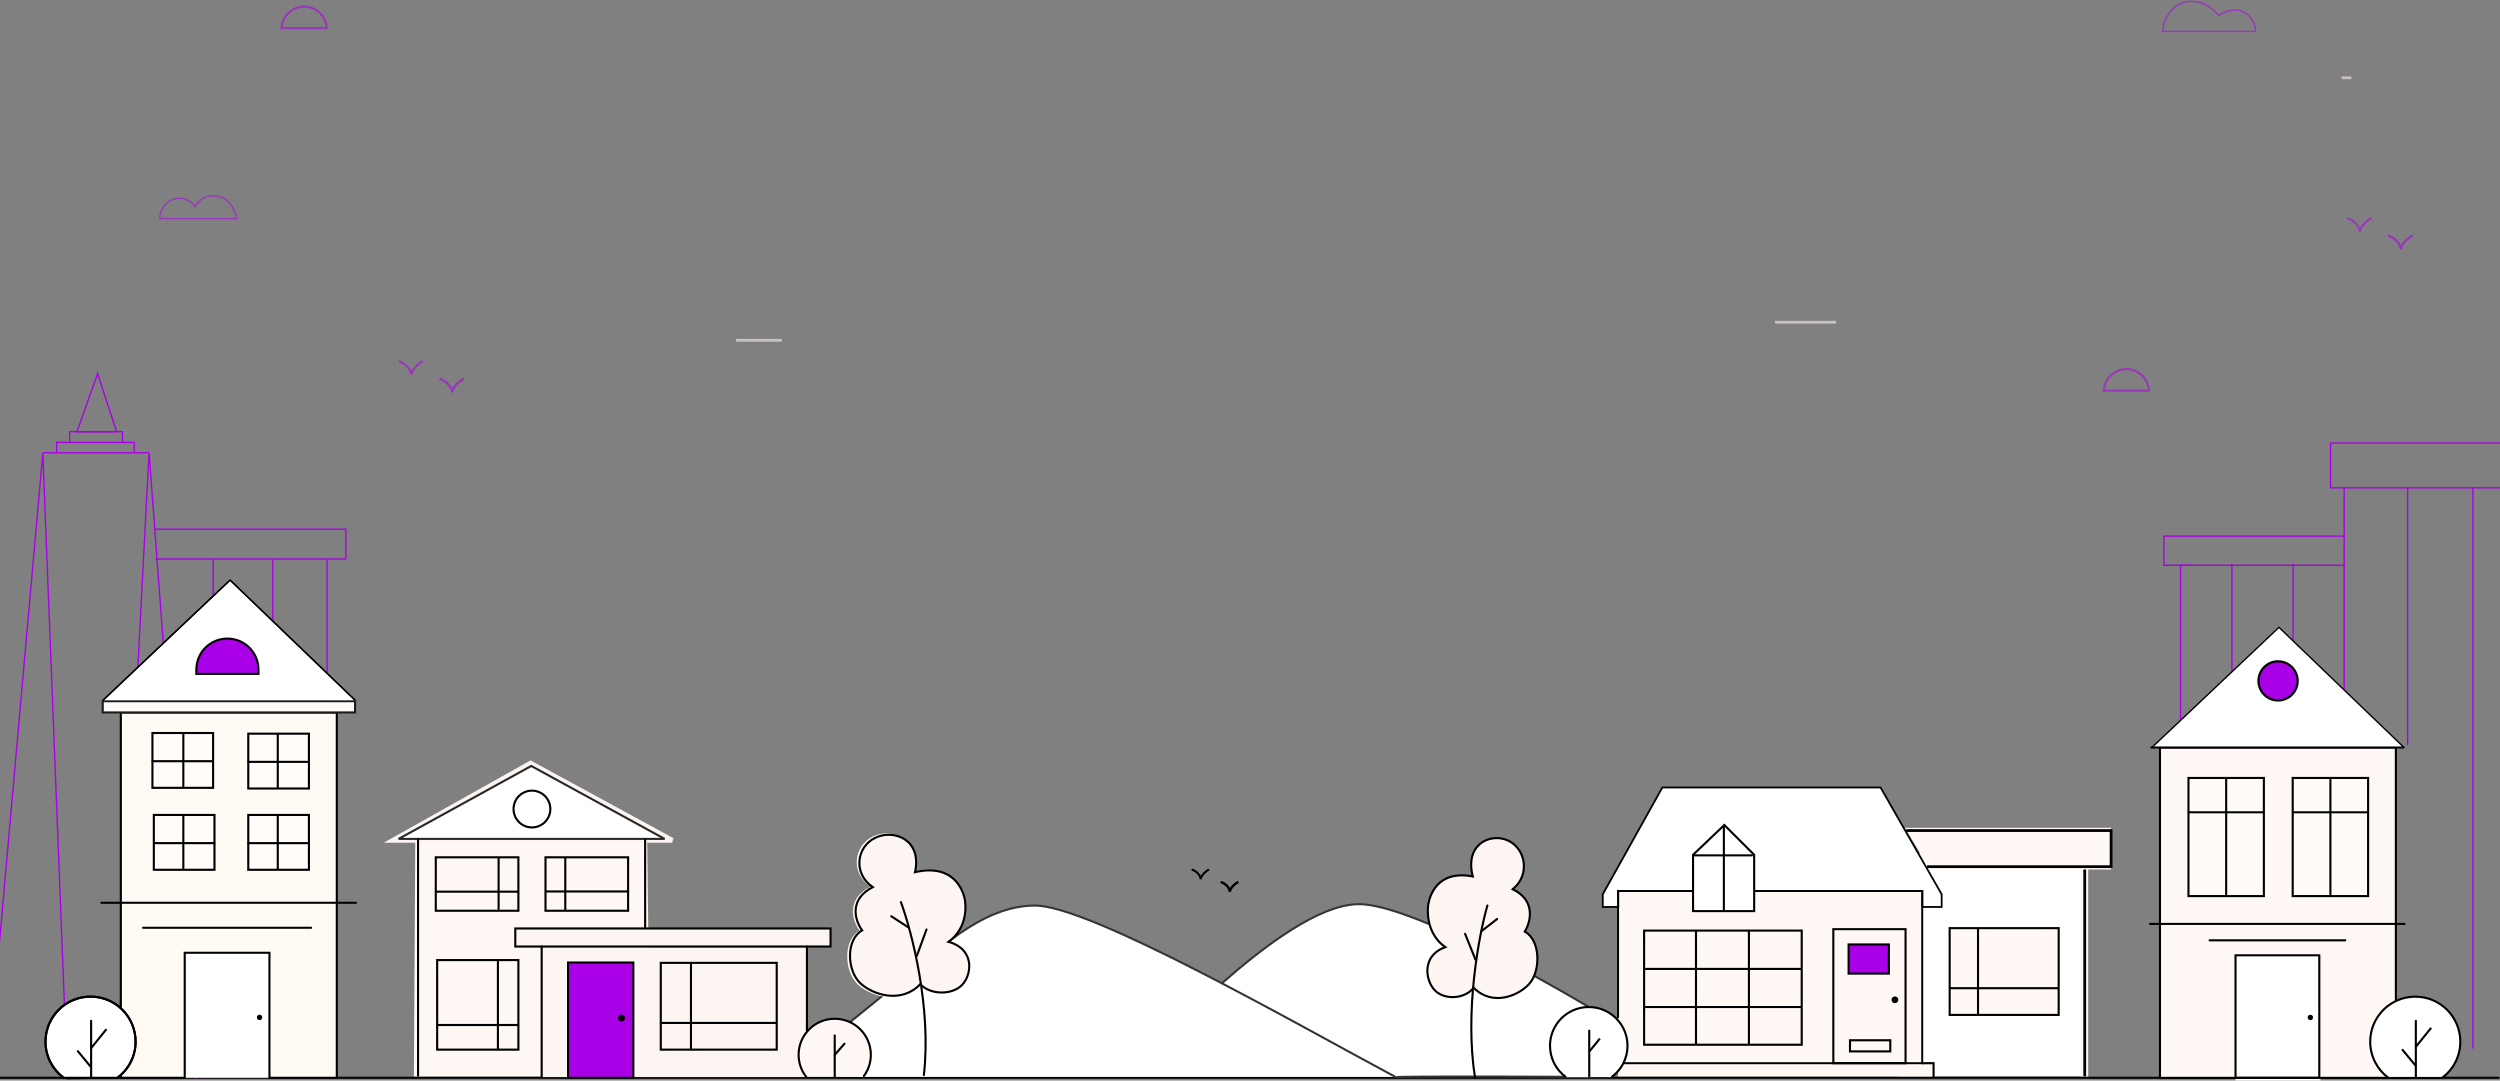 <?xml version="1.0" encoding="UTF-8" standalone="no"?>
<!DOCTYPE svg PUBLIC "-//W3C//DTD SVG 1.1//EN" "http://www.w3.org/Graphics/SVG/1.1/DTD/svg11.dtd">
<svg width="100%" height="100%" viewBox="0 0 1800 778" version="1.1" xmlns="http://www.w3.org/2000/svg" xmlns:xlink="http://www.w3.org/1999/xlink" xml:space="preserve" xmlns:serif="http://www.serif.com/" style="fill-rule:evenodd;clip-rule:evenodd;">
    <rect x="0" y="0" width="1800" height="778" fill="#808080" stroke="none"/>
    <g transform="matrix(1,0,0,1,1476.294,2)">
        <rect x="133.286" y="686.153" width="61.124" height="89.847" style="fill:white;"/>
    </g>
    <path d="M1687.79,535.5L1687.79,351.237M1687.79,351.237L1678,351.237L1678,319L1853,319L1853,351.237L1840.59,351.237M1687.79,351.237L1840.59,351.237M1840.59,351.237L1840.59,487" style="fill:none;fill-rule:nonzero;stroke:rgb(170,0,231);stroke-width:1px;"/>
    <path d="M1733.5,351L1733.5,536.5" style="fill:none;fill-rule:nonzero;stroke:rgb(170,0,231);stroke-width:1px;"/>
    <path d="M1780.5,351L1780.5,755" style="fill:none;fill-rule:nonzero;stroke:rgb(170,0,231);stroke-width:1px;"/>
    <path d="M1688,407L1570,407L1570,531" style="fill:none;fill-rule:nonzero;stroke:rgb(170,0,231);stroke-width:1px;"/>
    <path d="M1688,386L1558,386L1558,407L1576.98,407" style="fill:none;fill-rule:nonzero;stroke:rgb(170,0,231);stroke-width:1px;"/>
    <path d="M1607,524L1607,406" style="fill:none;fill-rule:nonzero;stroke:rgb(170,0,231);stroke-width:1px;"/>
    <path d="M1651,524L1651,406" style="fill:none;fill-rule:nonzero;stroke:rgb(170,0,231);stroke-width:1px;"/>
    <rect x="1367.3" y="614.27" width="133.7" height="160.73" style="fill:white;"/>
    <path d="M111.965,402.5L235.505,402.5M235.505,402.5L235.505,519.5M235.505,402.5L249.5,402.5" style="fill:none;fill-rule:nonzero;stroke:rgb(170,0,231);stroke-width:1px;"/>
    <path d="M111,381L249.017,381L249.017,402" style="fill:none;fill-rule:nonzero;stroke:rgb(170,0,231);stroke-width:1px;"/>
    <path d="M196.417,403L196.417,480.5" style="fill:none;fill-rule:nonzero;stroke:rgb(170,0,231);stroke-width:1px;"/>
    <path d="M153.467,403L153.467,457" style="fill:none;fill-rule:nonzero;stroke:rgb(170,0,231);stroke-width:1px;"/>
    <path d="M-1,776L1799,776" style="fill:none;fill-rule:nonzero;stroke:black;stroke-width:1.5px;stroke-linecap:round;"/>
    <path d="M-9,775.699L30.833,325.996M30.833,325.996L48.485,777L83.79,775.699L107.325,325.996M30.833,325.996L107.325,325.996M107.325,325.996L141,777" style="fill:none;fill-rule:nonzero;stroke:rgb(170,0,231);stroke-width:1px;"/>
    <path d="M40.777,325.996L40.777,318.517L96.667,318.517L96.667,325.996" style="fill:none;fill-rule:nonzero;stroke:rgb(170,0,231);stroke-width:1px;"/>
    <path d="M50.155,318.408L50.155,310.807L88.183,310.807L88.183,318.408" style="fill:none;fill-rule:nonzero;stroke:rgb(170,0,231);stroke-width:1px;"/>
    <path d="M70.253,269L83.958,310.807L55.437,310.807L70.253,269Z" style="fill:none;fill-rule:nonzero;stroke:rgb(170,0,231);stroke-width:1px;"/>
    <rect x="1" y="368" width="1800" height="409" style="fill:none;"/>
    <g opacity="0.58">
        <rect x="1278" y="231" width="44" height="2" style="fill:rgb(255,240,239);"/>
        <rect x="1686" y="55" width="7" height="2" style="fill:rgb(255,240,239);"/>
        <rect x="530" y="244" width="33" height="2" style="fill:rgb(255,240,239);"/>
        <path d="M316.463,272.627C319.269,273.562 325.021,276.836 325.582,282.448C326.143,277.958 331.428,274.03 334,272.627" style="fill:none;fill-rule:nonzero;stroke:rgb(170,0,231);stroke-width:1.5px;"/>
        <path d="M316.463,272.627C319.269,273.562 325.021,276.836 325.582,282.448C326.143,277.958 331.428,274.03 334,272.627" style="fill:none;fill-rule:nonzero;stroke:rgb(170,0,231);stroke-width:1.5px;"/>
        <path d="M287,260C289.806,260.935 295.558,264.209 296.119,269.821C296.681,265.331 301.965,261.403 304.537,260" style="fill:none;fill-rule:nonzero;stroke:rgb(170,0,231);stroke-width:1.5px;"/>
        <path d="M170.5,157.361L115,157.361C115,153.695 117.1,145.761 125.5,143.361C133,141.219 139,145.861 140.5,148.861C142,146.195 146.5,139.361 157,141.361C165.885,143.054 169.333,152.028 170.5,157.361Z" style="fill:none;fill-rule:nonzero;stroke:rgb(170,0,231);stroke-width:1px;"/>
        <path d="M1547.23,281.25L1514.77,281.25C1515.16,272.624 1522.28,265.75 1531,265.75C1539.72,265.75 1546.84,272.624 1547.23,281.25Z" style="fill:none;fill-rule:nonzero;stroke:rgb(170,0,231);stroke-width:1.5px;"/>
        <path d="M235.233,20.25L202.767,20.25C203.159,11.623 210.277,4.75 219,4.75C227.723,4.75 234.841,11.623 235.233,20.25Z" style="fill:none;fill-rule:nonzero;stroke:rgb(170,0,231);stroke-width:1.5px;"/>
        <path d="M1719.46,169.627C1722.27,170.562 1728.02,173.836 1728.58,179.448C1729.14,174.958 1734.43,171.03 1737,169.627" style="fill:none;fill-rule:nonzero;stroke:rgb(170,0,231);stroke-width:1.5px;"/>
        <path d="M1719.46,169.627C1722.27,170.562 1728.02,173.836 1728.58,179.448C1729.14,174.958 1734.43,171.03 1737,169.627" style="fill:none;fill-rule:nonzero;stroke:rgb(170,0,231);stroke-width:1.5px;"/>
        <path d="M1690,157C1692.81,157.935 1698.56,161.209 1699.12,166.821C1699.68,162.331 1704.97,158.403 1707.54,157" style="fill:none;fill-rule:nonzero;stroke:rgb(170,0,231);stroke-width:1.5px;"/>
        <path d="M1624,22.64L1557,22.64C1560,-1.86 1584,-5.36 1597.5,11.14C1613.5,0.64 1624,13.14 1624,22.64Z" style="fill:none;fill-rule:nonzero;stroke:rgb(170,0,231);stroke-width:1px;"/>
    </g>
    <path d="M1004.624,775.637C1002.984,774.644 1144.25,775.346 1144.25,775.346C1144.25,775.346 1145.864,726.23 1143.9,725.065C1084.686,689.945 1008.812,651 978.487,651C949.787,651 909.927,681.551 880.109,707.649" style="fill:white;fill-rule:nonzero;stroke:rgb(52,52,52);stroke-width:1.5px;"/>
    <path d="M1004.624,775.346C933.297,737.181 785,652 745.208,652C705.416,652 672,688 649.5,705.5L607.362,739.717L604.645,775.346" style="fill:white;fill-rule:nonzero;stroke:rgb(52,52,52);stroke-width:1.5px;"/>
    <path d="M626.634,638.388C608.547,647.69 613.93,663.366 618.882,670.042C606.609,677.147 607.901,699.757 617.59,708.801C626.298,716.928 647.306,724.304 661.517,709.447C667.977,716.553 682.189,717.845 690.587,711.385C698.985,704.925 702.861,684.253 682.189,678.439C696.401,668.104 695.109,651.308 693.817,646.14C692.525,640.972 686.065,620.946 657.642,627.406C662.809,603.505 642.138,595.753 628.572,602.213C615.006,608.673 611.776,628.052 626.634,638.388Z" style="fill:rgb(255,248,244);fill-rule:nonzero;"/>
    <path d="M628.352,638.738C610.571,647.882 615.863,663.292 620.732,669.854C608.666,676.84 609.936,699.066 619.462,707.956C628.022,715.946 648.673,723.197 662.644,708.591C668.994,715.577 682.965,716.847 691.22,710.497C699.476,704.146 703.286,683.825 682.965,678.11C696.936,667.949 695.666,651.438 694.396,646.358C693.126,641.278 686.775,621.592 658.834,627.942C663.914,604.446 643.593,596.826 630.257,603.176C616.922,609.526 613.746,628.577 628.352,638.738Z" style="fill:rgb(253,246,242);fill-rule:nonzero;stroke:black;stroke-width:1.52px;stroke-linecap:round;"/>
    <path d="M648.673,649.533C656.505,670.913 670.773,725.737 665.184,774" style="fill:none;fill-rule:nonzero;stroke:black;stroke-width:1.52px;stroke-linecap:round;"/>
    <path d="M667.089,669.219L660.104,688.27" style="fill:none;fill-rule:nonzero;stroke:black;stroke-width:1.52px;stroke-linecap:round;"/>
    <path d="M641.688,659.694L654.389,667.949" style="fill:none;fill-rule:nonzero;stroke:black;stroke-width:1.52px;stroke-linecap:round;"/>
    <path d="M465.976,604L299,605.024L298,775L468,775L465.976,604Z" style="fill:rgb(255,248,244);fill-rule:nonzero;"/>
    <rect x="389.5" y="682" width="191.5" height="93.5" style="fill:rgb(252,245,241);fill-rule:nonzero;"/>
    <rect x="133.286" y="686.153" width="61.124" height="89.847" style="fill:white;"/>
    <path d="M484,605L283,605L382,549.5L484,605Z" style="fill:none;fill-rule:nonzero;stroke:rgb(250,243,239);stroke-width:3.52px;stroke-linecap:round;"/>
    <path d="M478.5,604L287,604L382.5,551.5L478.5,604Z" style="fill:white;fill-rule:nonzero;stroke:rgb(40,40,40);stroke-width:1.52px;stroke-linecap:round;"/>
    <circle cx="383" cy="582.5" r="13.24" style="fill:white;stroke:black;stroke-width:1.52px;"/>
    <rect x="313.76" y="617.26" width="59.48" height="38.48" style="fill:none;stroke:black;stroke-width:1.52px;"/>
    <rect x="392.76" y="617.26" width="59.48" height="38.48" style="fill:none;stroke:black;stroke-width:1.52px;"/>
    <path d="M407,618L407,655M393.5,641.855L451.5,641.855" style="fill:none;fill-rule:nonzero;stroke:black;stroke-width:1.52px;stroke-linecap:round;"/>
    <path d="M359,618L359,654.5" style="fill:none;fill-rule:nonzero;stroke:black;stroke-width:1.52px;stroke-linecap:round;"/>
    <path d="M373,642L314,642" style="fill:none;fill-rule:nonzero;stroke:black;stroke-width:1.52px;stroke-linecap:round;"/>
    <path d="M301,604.5L301,774.5" style="fill:none;fill-rule:nonzero;stroke:black;stroke-width:1.52px;stroke-linecap:round;"/>
    <path d="M464.5,604.5L464.5,669" style="fill:none;fill-rule:nonzero;stroke:black;stroke-width:1.52px;stroke-linecap:round;"/>
    <rect x="371" y="668.5" width="227" height="13" style="fill:rgb(252,245,241);fill-rule:nonzero;stroke:black;stroke-width:1.52px;stroke-linecap:round;"/>
    <rect x="409" y="693" width="47" height="83" style="fill:rgb(170,0,231);fill-rule:nonzero;stroke:black;stroke-width:1.52px;stroke-linecap:round;"/>
    <circle cx="447.5" cy="733" r="2.5"/>
    <path d="M390,681.5L390,775.5" style="fill:none;fill-rule:nonzero;stroke:black;stroke-width:1.52px;stroke-linecap:round;"/>
    <rect x="475.76" y="693.26" width="83.48" height="62.48" style="fill:none;stroke:black;stroke-width:1.52px;"/>
    <path d="M497.5,694L497.5,755.5" style="fill:none;fill-rule:nonzero;stroke:black;stroke-width:1.52px;stroke-linecap:round;"/>
    <path d="M476.5,736.5L558.5,736.5" style="fill:none;fill-rule:nonzero;stroke:black;stroke-width:1.52px;stroke-linecap:round;"/>
    <g transform="matrix(0.844,0,0,0.679,223.185,223.09)">
        <rect x="1399" y="655.5" width="93" height="92" style="fill:rgb(255,248,244);"/>
    </g>
    <rect x="1403.76" y="668.26" width="78.48" height="62.48" style="fill:none;stroke:black;stroke-width:1.52px;"/>
    <path d="M1424.18,669L1424.18,730.5" style="fill:none;fill-rule:nonzero;stroke:black;stroke-width:1.52px;stroke-linecap:round;"/>
    <path d="M1404.41,711.5L1481.59,711.5" style="fill:none;fill-rule:nonzero;stroke:black;stroke-width:1.52px;stroke-linecap:round;"/>
    <rect x="314.76" y="691.26" width="58.48" height="64.48" style="fill:none;stroke:black;stroke-width:1.52px;"/>
    <path d="M358.5,692.5L358.5,755.5" style="fill:none;fill-rule:nonzero;stroke:black;stroke-width:1.52px;stroke-linecap:round;"/>
    <path d="M373,738L315,738" style="fill:none;fill-rule:nonzero;stroke:black;stroke-width:1.52px;stroke-linecap:round;"/>
    <path d="M581,681.5L581,742.5" style="fill:none;fill-rule:nonzero;stroke:black;stroke-width:1.52px;stroke-linecap:round;"/>
    <path d="M601,733.52C586.641,733.52 575,745.125 575,759.44C575,765.435 577.041,770.955 580.469,775.346L620.969,775.346C624.127,771.055 627,765.17 627,759.44C627,745.125 615.359,733.52 601,733.52Z" style="fill:rgb(255,248,244);fill-rule:nonzero;"/>
    <path d="M580.469,775.346C577.041,770.955 575,765.435 575,759.44C575,745.125 586.641,733.52 601,733.52C615.359,733.52 627,745.125 627,759.44C627,765.17 625.135,770.466 621.977,774.757" style="fill:none;fill-rule:nonzero;stroke:black;stroke-width:1.52px;stroke-linecap:round;"/>
    <path d="M601,745.5L601,775.5" style="fill:none;fill-rule:nonzero;stroke:black;stroke-width:1.52px;stroke-linecap:round;"/>
    <path d="M601,759.5L608,751.5" style="fill:none;fill-rule:nonzero;stroke:black;stroke-width:1.52px;stroke-linecap:round;"/>
    <path d="M1384.5,641.5L1165,641.5L1165,775L1392.5,775L1392.5,764.5L1384.5,764.5L1384.5,641.5Z" style="fill:rgb(255,248,244);fill-rule:nonzero;"/>
    <path d="M1154,653L1165.14,653L1165.14,641.469L1384.07,641.469L1384.07,653L1398,653L1398,643.872L1353.99,567L1196.89,567L1154,643.872L1154,653Z" style="fill:white;fill-rule:nonzero;stroke:black;stroke-width:1.3px;stroke-linecap:round;"/>
    <path d="M1168.96,765.5L1384,765.5L1384,641.5L1165,641.5L1165,732.5" style="fill:none;fill-rule:nonzero;stroke:black;stroke-width:1.4px;stroke-linecap:round;"/>
    <path d="M1219,615.48L1219,656L1263,656L1263,615.48L1241.51,594L1219,615.48Z" style="fill:white;fill-rule:nonzero;stroke:black;stroke-width:1.52px;stroke-linecap:round;"/>
    <path d="M1241.18,595.658L1241.18,655.792M1261.38,615.863L1220.01,615.863" style="fill:none;fill-rule:nonzero;stroke:black;stroke-width:1.52px;stroke-linecap:round;"/>
    <rect x="1183.76" y="670.021" width="113.48" height="82.186" style="fill:none;stroke:black;stroke-width:1.52px;"/>
    <path d="M1221.11,670.224L1221.11,751.524" style="fill:none;fill-rule:nonzero;stroke:black;stroke-width:1.52px;stroke-linecap:round;"/>
    <path d="M1259.22,670.224L1259.22,751.524" style="fill:none;fill-rule:nonzero;stroke:black;stroke-width:1.52px;stroke-linecap:round;"/>
    <path d="M1185.01,697.644L1296.66,697.644" style="fill:none;fill-rule:nonzero;stroke:black;stroke-width:1.52px;stroke-linecap:round;"/>
    <path d="M1185.01,725.065L1296.66,725.065" style="fill:none;fill-rule:nonzero;stroke:black;stroke-width:1.52px;stroke-linecap:round;"/>
    <rect x="1320" y="669" width="52" height="96.5" style="fill:none;fill-rule:nonzero;stroke:black;stroke-width:1.52px;stroke-linecap:round;"/>
    <rect x="1331" y="680" width="29" height="21" style="fill:rgb(170,0,231);fill-rule:nonzero;stroke:black;stroke-width:1.52px;stroke-linecap:round;"/>
    <rect x="1332" y="749" width="29" height="8" style="fill:none;fill-rule:nonzero;stroke:black;stroke-width:1.52px;stroke-linecap:round;"/>
    <circle cx="1364.33" cy="719.849" r="2.405"/>
    <path d="M1384,765.5L1392.18,765.5L1392.18,775.621" style="fill:none;fill-rule:nonzero;stroke:black;stroke-width:1.52px;stroke-linecap:round;"/>
    <path d="M1160.29,775.548C1167.27,770.476 1171.8,762.251 1171.8,752.967C1171.8,737.557 1159.31,725.065 1143.9,725.065C1128.49,725.065 1116,737.557 1116,752.967C1116,762.251 1120.53,770.476 1127.51,775.548" style="fill:white;fill-rule:nonzero;stroke:black;stroke-width:1.52px;"/>
    <path d="M1144.25,741.458L1144.25,775.637" style="fill:none;fill-rule:nonzero;stroke:black;stroke-width:1.52px;"/>
    <path d="M1144.25,757.152L1151.92,747.735" style="fill:none;fill-rule:nonzero;stroke:black;stroke-width:1.52px;"/>
    <path d="M1089.18,640.264C1106.12,648.471 1102.02,664.004 1097.85,670.745C1109.39,677.087 1109.36,699.184 1100.99,708.458C1093.48,716.792 1074.72,724.978 1061.03,711.173C1055.51,718.405 1042.63,720.339 1034.66,714.442C1026.68,708.545 1022.1,688.583 1040.63,681.935C1027.16,672.537 1027.48,656.107 1028.4,651.009C1029.31,645.911 1034.18,626.088 1060.39,631.034C1054.47,607.985 1072.9,599.449 1085.58,605.1C1098.26,610.752 1102.19,629.485 1089.18,640.264Z" style="fill:rgb(253,246,242);fill-rule:nonzero;stroke:black;stroke-width:1.52px;stroke-linecap:round;"/>
    <path d="M1070.92,651.948C1064.77,673.522 1054.38,728.564 1062.06,776.141" style="fill:none;fill-rule:nonzero;stroke:black;stroke-width:1.52px;stroke-linecap:round;"/>
    <path d="M1054.87,672.355L1062.33,690.904" style="fill:none;fill-rule:nonzero;stroke:black;stroke-width:1.52px;stroke-linecap:round;"/>
    <path d="M1077.91,661.684L1066.57,670.482" style="fill:none;fill-rule:nonzero;stroke:black;stroke-width:1.52px;stroke-linecap:round;"/>
    <path d="M1555.18,538.198L1555.18,776.034L1608.9,776.034L1608.9,687.534L1670.4,687.534L1670.4,776.034L1725.03,776.034L1725.03,538.198L1555.18,538.198Z" style="fill:rgb(255,248,244);fill-rule:nonzero;stroke:black;stroke-width:1.52px;stroke-linecap:round;"/>
    <circle cx="1640.24" cy="486.245" r="19.485" style="fill:rgb(170,0,231);stroke:black;stroke-width:1.52px;"/>
    <rect x="1575.7" y="560.125" width="54.284" height="85.072" style="fill:rgb(255,252,247);stroke:black;stroke-width:1.52px;"/>
    <path d="M1629.78,584.861L1576.38,584.861" style="fill:none;fill-rule:nonzero;stroke:black;stroke-width:1.52px;stroke-linecap:round;"/>
    <path d="M1602.84,560.327L1602.84,644.995" style="fill:none;fill-rule:nonzero;stroke:black;stroke-width:1.52px;stroke-linecap:round;"/>
    <rect x="1650.75" y="560.125" width="54.284" height="85.072" style="fill:rgb(255,252,247);stroke:black;stroke-width:1.52px;"/>
    <path d="M1704.83,584.861L1651.43,584.861" style="fill:none;fill-rule:nonzero;stroke:black;stroke-width:1.52px;stroke-linecap:round;"/>
    <path d="M1677.89,560.327L1677.89,644.995" style="fill:none;fill-rule:nonzero;stroke:black;stroke-width:1.52px;stroke-linecap:round;"/>
    <path d="M1670.4,774.034L1670.4,687.034L1608.9,687.034L1608.9,774.034" style="fill:none;fill-rule:nonzero;stroke:rgb(255,248,244);stroke-width:2.52px;stroke-linecap:square;"/>
    <rect x="1609.58" y="687.81" width="60.32" height="88.224" style="fill:none;fill-rule:nonzero;stroke:black;stroke-width:1.52px;stroke-linecap:round;"/>
    <circle cx="1663.46" cy="732.549" r="1.924"/>
    <path d="M1590.9,677.034L1688.55,677.034" style="fill:none;fill-rule:nonzero;stroke:black;stroke-width:1.52px;stroke-linecap:round;"/>
    <path d="M1548,665.2L1731.29,665.2" style="fill:none;fill-rule:nonzero;stroke:black;stroke-width:1.52px;stroke-linecap:round;"/>
    <path d="M1771.42,750.027C1771.42,732.115 1756.9,717.594 1738.98,717.594C1721.07,717.594 1706.55,732.115 1706.55,750.027C1706.55,760.73 1711.73,770.223 1719.73,776.131L1758.24,776.131C1766.23,770.223 1771.42,760.73 1771.42,750.027Z" style="fill:white;fill-rule:nonzero;stroke:black;stroke-width:1.52px;"/>
    <path d="M1739.4,735.034L1739.4,775.696" style="fill:none;fill-rule:nonzero;stroke:black;stroke-width:1.52px;stroke-linecap:round;"/>
    <path d="M1739.4,753.705L1750.05,740.518" style="fill:none;fill-rule:nonzero;stroke:black;stroke-width:1.52px;stroke-linecap:round;"/>
    <path d="M1738.98,766.976L1729.84,755.912" style="fill:none;fill-rule:nonzero;stroke:black;stroke-width:1.52px;stroke-linecap:round;"/>
    <path d="M242.5,513L87,513L87,776L133,776L133,686L194,686L194,776L242.5,776L242.5,513Z" style="fill:rgb(255,250,243);fill-rule:nonzero;stroke:black;stroke-width:1.52px;stroke-linecap:round;"/>
    <rect x="73.957" y="504.863" width="181.698" height="8.093" style="fill:rgb(255,252,249);stroke:rgb(28,28,28);stroke-width:1.52px;"/>
    <rect x="178.76" y="528.248" width="43.664" height="39.48" style="fill:rgb(255,252,249);stroke:black;stroke-width:1.52px;"/>
    <path d="M222.318,548.542L178.837,548.542" style="fill:none;fill-rule:nonzero;stroke:black;stroke-width:1.52px;stroke-linecap:round;"/>
    <path d="M200,529.142L200,566.837" style="fill:none;fill-rule:nonzero;stroke:black;stroke-width:1.52px;stroke-linecap:round;"/>
    <rect x="178.76" y="586.76" width="43.664" height="39.48" style="fill:rgb(255,252,249);stroke:black;stroke-width:1.52px;"/>
    <path d="M221.958,607.054L178.837,607.054" style="fill:none;fill-rule:nonzero;stroke:black;stroke-width:1.52px;stroke-linecap:round;"/>
    <path d="M200,587.653L200,625.349" style="fill:none;fill-rule:nonzero;stroke:black;stroke-width:1.52px;stroke-linecap:round;"/>
    <rect x="109.76" y="527.76" width="43.664" height="39.48" style="fill:rgb(255,252,249);stroke:black;stroke-width:1.52px;"/>
    <g transform="matrix(1,0,0,1,1475.355,33.698)">
        <path d="M74,504.5L165.5,418L255.5,504.5" style="fill:white;fill-rule:nonzero;stroke:black;stroke-width:1px;"/>
    </g>
    <path d="M153.318,548.054L109.837,548.054" style="fill:none;fill-rule:nonzero;stroke:black;stroke-width:1.52px;stroke-linecap:round;"/>
    <path d="M132,528.653L132,566.349" style="fill:none;fill-rule:nonzero;stroke:black;stroke-width:1.52px;stroke-linecap:round;"/>
    <rect x="110.76" y="586.76" width="43.664" height="39.48" style="fill:rgb(255,252,249);stroke:black;stroke-width:1.52px;"/>
    <path d="M154.318,607.054L110.837,607.054" style="fill:none;fill-rule:nonzero;stroke:black;stroke-width:1.52px;stroke-linecap:round;"/>
    <path d="M132,587.653L132,625.349" style="fill:none;fill-rule:nonzero;stroke:black;stroke-width:1.52px;stroke-linecap:round;"/>
    <path d="M73,650L256.287,650" style="fill:none;fill-rule:nonzero;stroke:black;stroke-width:1.52px;stroke-linecap:round;"/>
    <path d="M103,668L224,668" style="fill:none;fill-rule:nonzero;stroke:black;stroke-width:1.52px;stroke-linecap:round;"/>
    <circle cx="186.879" cy="732.516" r="1.924"/>
    <path d="M97.627,749.994C97.627,732.081 83.106,717.56 65.194,717.56C47.281,717.56 32.76,732.081 32.76,749.994C32.76,760.697 37.944,770.189 45.941,776.098L84.446,776.098C92.443,770.189 97.627,760.697 97.627,749.994Z" style="fill:white;fill-rule:nonzero;stroke:black;stroke-width:1.52px;"/>
    <path d="M97.627,749.994C97.627,732.081 83.106,717.56 65.194,717.56C47.281,717.56 32.76,732.081 32.76,749.994C32.76,760.697 37.944,770.189 45.941,776.098L84.446,776.098C92.443,770.189 97.627,760.697 97.627,749.994Z" style="fill:none;fill-rule:nonzero;stroke:black;stroke-width:1.52px;"/>
    <path d="M65.608,734.975L65.608,775.637" style="fill:none;fill-rule:nonzero;stroke:black;stroke-width:1.52px;stroke-linecap:round;"/>
    <path d="M65.609,754.647L76.258,741.459" style="fill:none;fill-rule:nonzero;stroke:black;stroke-width:1.52px;stroke-linecap:round;"/>
    <path d="M65.194,767.918L56.053,756.853" style="fill:none;fill-rule:nonzero;stroke:black;stroke-width:1.52px;stroke-linecap:round;"/>
    <g transform="matrix(1,0,0,1,0.155,-0.332)">
        <path d="M74,504.5L165.5,418L255.5,504.5" style="fill:white;fill-rule:nonzero;stroke:black;stroke-width:1px;"/>
    </g>
    <g transform="matrix(1,0,0,1,0.155,-0.332)">
        <path d="M74,504.5L165.5,418L255.5,504.5" style="fill:none;fill-rule:nonzero;stroke:black;stroke-width:1px;"/>
    </g>
    <path d="M1501,625L1501,775" style="fill:none;fill-rule:nonzero;stroke:rgb(255,248,244);stroke-width:5px;"/>
    <path d="M1501,625L1501,775" style="fill:none;fill-rule:nonzero;stroke:black;stroke-width:2px;"/>
    <path d="M1520,596L1371.5,596L1389.5,626L1520,626L1520,596Z" style="fill:rgb(255,248,244);fill-rule:nonzero;"/>
    <path d="M1372.5,598L1520,598L1520,624L1387.5,624" style="fill:none;fill-rule:nonzero;stroke:black;stroke-width:2px;"/>
    <path d="M879,635C881,635.667 885.1,638 885.5,642C885.9,638.8 889.667,636 891.5,635" style="fill:none;fill-rule:nonzero;stroke:black;stroke-width:1.5px;"/>
    <path d="M879,635C881,635.667 885.1,638 885.5,642C885.9,638.8 889.667,636 891.5,635" style="fill:none;fill-rule:nonzero;stroke:black;stroke-width:1.5px;"/>
    <path d="M858,626C860,626.667 864.1,629 864.5,633C864.9,629.8 868.667,627 870.5,626" style="fill:none;fill-rule:nonzero;stroke:black;stroke-width:1.5px;"/>
    <g transform="matrix(1.064,0,0,1.064,1232.698,-129.536)">
        <circle cx="383" cy="582.5" r="13.24" style="fill:rgb(170,0,231);stroke:black;stroke-width:1.52px;"/>
    </g>
    <g transform="matrix(0.99,0,0,1,16.473,-127.002)">
        <path d="M1548,665.2L1731.29,665.2" style="fill:none;fill-rule:nonzero;stroke:black;stroke-width:1.52px;stroke-linecap:round;"/>
    </g>
    <path d="M141.375,482.119C141.375,469.773 151.384,459.764 163.731,459.764C176.077,459.764 186.086,469.773 186.086,482.119L186.086,485.244L141.375,485.244L141.375,482.119Z" style="fill:rgb(170,0,231);fill-rule:nonzero;stroke:black;stroke-width:1.52px;"/>
</svg>
